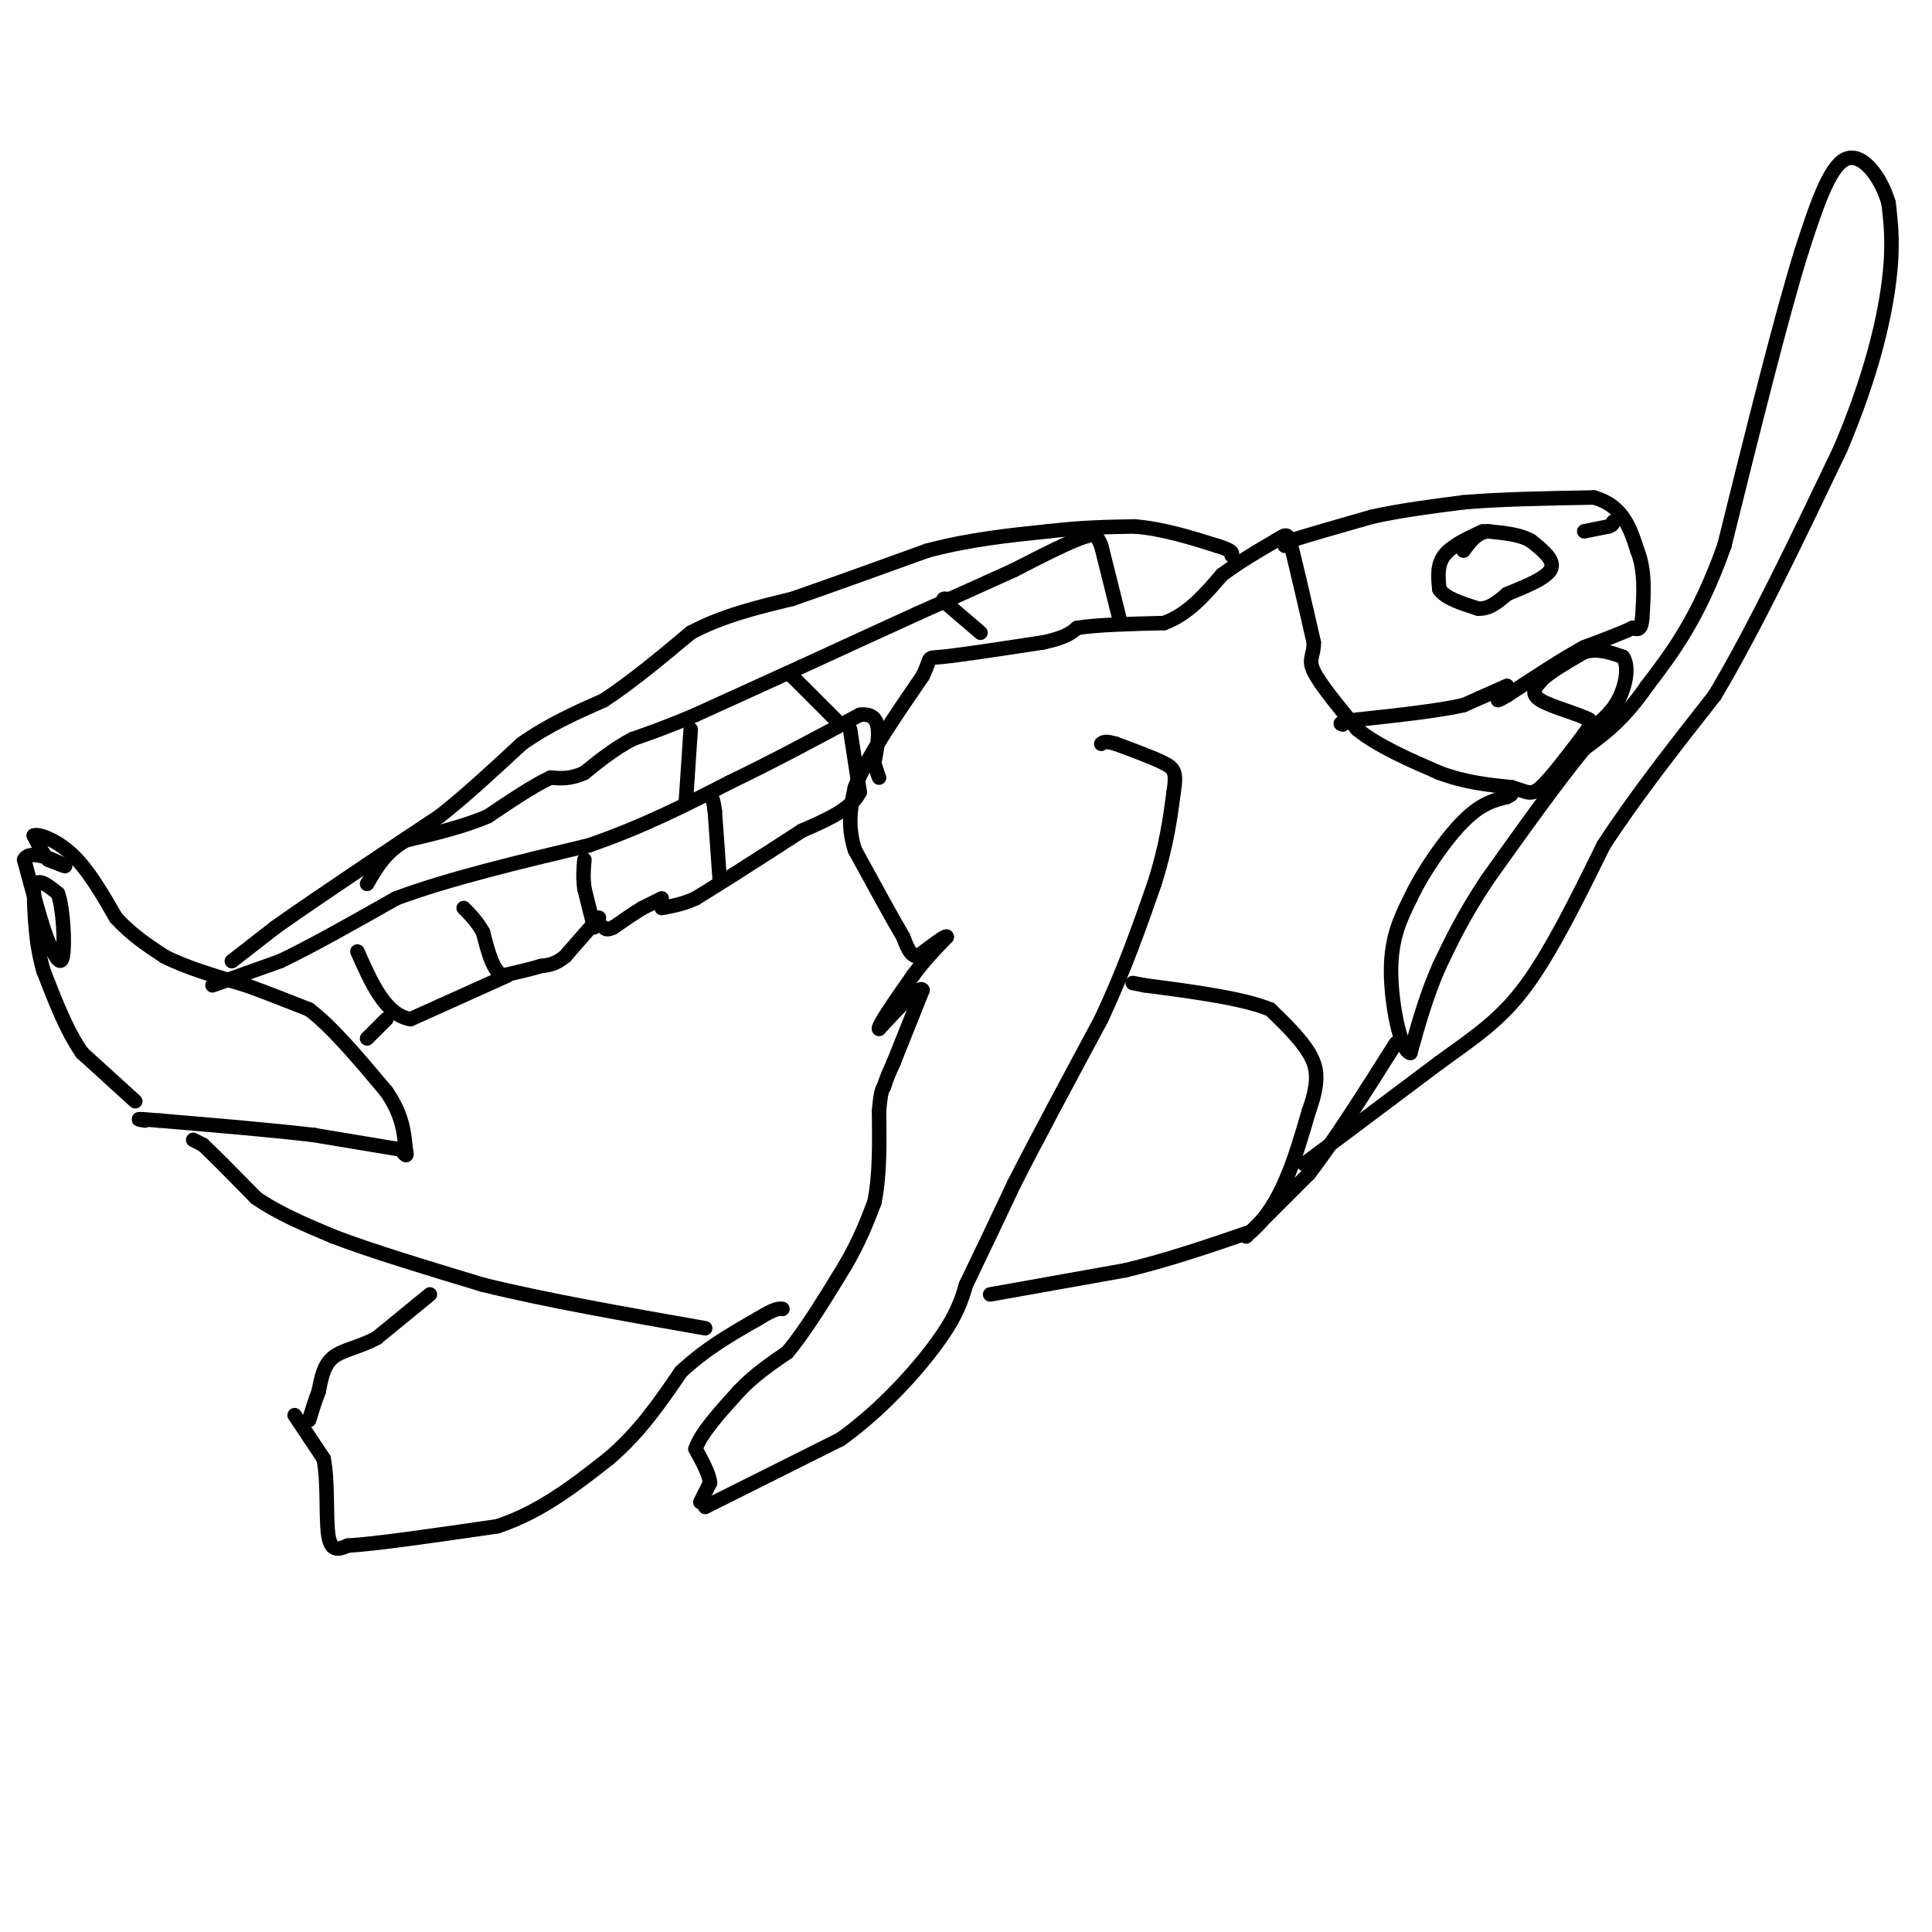 <svg viewBox='0 0 400 400' version='1.1' xmlns='http://www.w3.org/2000/svg' xmlns:xlink='http://www.w3.org/1999/xlink'><g fill='none' stroke='#000000' stroke-width='3' stroke-linecap='round' stroke-linejoin='round'><path d='M145,311c0.000,0.000 2.000,-4.000 2,-4'/><path d='M147,307c-0.167,-1.833 -1.583,-4.417 -3,-7'/><path d='M144,300c1.000,-3.167 5.000,-7.583 9,-12'/><path d='M153,288c3.167,-3.333 6.583,-5.667 10,-8'/><path d='M163,280c3.667,-4.333 7.833,-11.167 12,-18'/><path d='M175,262c3.000,-5.167 4.500,-9.083 6,-13'/><path d='M181,249c1.167,-5.333 1.083,-12.167 1,-19'/><path d='M182,230c0.333,-4.000 0.667,-4.500 1,-5'/><path d='M183,225c0.500,-1.667 1.250,-3.333 2,-5'/><path d='M185,220c1.333,-3.333 3.667,-9.167 6,-15'/><path d='M191,205c-0.500,-1.167 -4.750,3.417 -9,8'/><path d='M182,213c-0.333,-0.500 3.333,-5.750 7,-11'/><path d='M189,202c2.333,-3.167 4.667,-5.583 7,-8'/><path d='M196,194c0.167,-0.667 -2.917,1.667 -6,4'/><path d='M190,198c-1.500,0.000 -2.250,-2.000 -3,-4'/><path d='M187,194c-2.167,-3.667 -6.083,-10.833 -10,-18'/><path d='M177,176c-1.667,-5.167 -0.833,-9.083 0,-13'/><path d='M177,163c2.333,-6.000 8.167,-14.500 14,-23'/><path d='M191,140c2.133,-4.333 0.467,-3.667 4,-4c3.533,-0.333 12.267,-1.667 21,-3'/><path d='M216,133c4.667,-1.000 5.833,-2.000 7,-3'/><path d='M223,130c4.167,-0.667 11.083,-0.833 18,-1'/><path d='M241,129c5.000,-1.833 8.500,-5.917 12,-10'/><path d='M253,119c3.833,-2.833 7.417,-4.917 11,-7'/><path d='M264,112c2.289,-1.444 2.511,-1.556 3,0c0.489,1.556 1.244,4.778 2,8'/><path d='M269,120c0.833,3.500 1.917,8.250 3,13'/><path d='M272,133c0.067,2.822 -1.267,3.378 0,6c1.267,2.622 5.133,7.311 9,12'/><path d='M281,151c4.333,3.500 10.667,6.250 17,9'/><path d='M298,160c5.333,2.000 10.167,2.500 15,3'/><path d='M313,163c3.267,0.956 3.933,1.844 6,0c2.067,-1.844 5.533,-6.422 9,-11'/><path d='M328,152c1.667,-2.333 1.333,-2.667 1,-3'/><path d='M329,149c-2.067,-1.178 -7.733,-2.622 -10,-4c-2.267,-1.378 -1.133,-2.689 0,-4'/><path d='M319,141c1.500,-1.667 5.250,-3.833 9,-6'/><path d='M328,135c2.833,-0.833 5.417,0.083 8,1'/><path d='M336,136c1.333,1.844 0.667,5.956 -1,9c-1.667,3.044 -4.333,5.022 -7,7'/><path d='M312,142c0.000,0.000 -9.000,4.000 -9,4'/><path d='M303,146c-5.167,1.167 -13.583,2.083 -22,3'/><path d='M281,149c-4.167,0.667 -3.583,0.833 -3,1'/><path d='M266,113c0.000,0.000 1.000,-1.000 1,-1'/><path d='M267,112c3.000,-1.000 10.000,-3.000 17,-5'/><path d='M284,107c6.000,-1.333 12.500,-2.167 19,-3'/><path d='M303,104c7.667,-0.667 17.333,-0.833 27,-1'/><path d='M330,103c6.000,1.667 7.500,6.333 9,11'/><path d='M339,114c1.667,4.167 1.333,9.083 1,14'/><path d='M340,128c-0.167,2.667 -1.083,2.333 -2,2'/><path d='M338,130c-2.000,1.000 -6.000,2.500 -10,4'/><path d='M328,134c-4.333,2.333 -10.167,6.167 -16,10'/><path d='M312,144c-2.833,1.667 -1.917,0.833 -1,0'/><path d='M328,110c0.000,0.000 5.000,-1.000 5,-1'/><path d='M333,109c1.000,-0.333 1.000,-0.667 1,-1'/><path d='M307,110c-3.250,1.500 -6.500,3.000 -8,5c-1.500,2.000 -1.250,4.500 -1,7'/><path d='M298,122c1.167,1.833 4.583,2.917 8,4'/><path d='M306,126c2.333,0.167 4.167,-1.417 6,-3'/><path d='M312,123c3.111,-1.311 7.889,-3.089 9,-5c1.111,-1.911 -1.444,-3.956 -4,-6'/><path d='M317,112c-2.167,-1.333 -5.583,-1.667 -9,-2'/><path d='M308,110c-2.333,0.333 -3.667,2.167 -5,4'/><path d='M28,228c0.000,0.000 -11.000,-10.000 -11,-10'/><path d='M17,218c-3.167,-4.500 -5.583,-10.750 -8,-17'/><path d='M9,201c-1.667,-5.667 -1.833,-11.333 -2,-17'/><path d='M7,184c0.500,-2.667 2.750,-0.833 5,1'/><path d='M12,185c1.133,3.178 1.467,10.622 1,13c-0.467,2.378 -1.733,-0.311 -3,-3'/><path d='M10,195c-1.333,-3.333 -3.167,-10.167 -5,-17'/><path d='M5,178c1.133,-2.378 6.467,0.178 8,1c1.533,0.822 -0.733,-0.089 -3,-1'/><path d='M10,178c-1.000,-1.000 -2.000,-3.000 -3,-5'/><path d='M7,173c0.911,-0.467 4.689,0.867 8,4c3.311,3.133 6.156,8.067 9,13'/><path d='M24,190c3.167,3.500 6.583,5.750 10,8'/><path d='M34,198c4.500,2.333 10.750,4.167 17,6'/><path d='M51,204c5.000,1.833 9.000,3.417 13,5'/><path d='M64,209c4.833,3.667 10.417,10.333 16,17'/><path d='M80,226c3.333,4.833 3.667,8.417 4,12'/><path d='M84,238c0.500,2.000 -0.250,1.000 -1,0'/><path d='M83,238c0.000,0.000 -18.000,-3.000 -18,-3'/><path d='M65,235c-8.333,-1.000 -20.167,-2.000 -32,-3'/><path d='M33,232c-5.833,-0.500 -4.417,-0.250 -3,0'/><path d='M44,204c0.000,0.000 14.000,-5.000 14,-5'/><path d='M58,199c6.333,-3.000 15.167,-8.000 24,-13'/><path d='M82,186c10.667,-4.000 25.333,-7.500 40,-11'/><path d='M122,175c11.500,-4.000 20.250,-8.500 29,-13'/><path d='M151,162c9.333,-4.500 18.167,-9.250 27,-14'/><path d='M178,148c5.000,-0.667 4.000,4.667 3,10'/><path d='M181,158c0.667,2.167 0.833,2.583 1,3'/><path d='M48,199c0.000,0.000 9.000,-7.000 9,-7'/><path d='M57,192c4.667,-3.333 11.833,-8.167 19,-13'/><path d='M76,179c5.667,-3.833 10.333,-6.917 15,-10'/><path d='M91,169c5.333,-4.167 11.167,-9.583 17,-15'/><path d='M108,154c5.667,-4.000 11.333,-6.500 17,-9'/><path d='M125,145c5.833,-3.833 11.917,-8.917 18,-14'/><path d='M143,131c6.500,-3.500 13.750,-5.250 21,-7'/><path d='M164,124c8.167,-2.833 18.083,-6.417 28,-10'/><path d='M192,114c8.833,-2.333 16.917,-3.167 25,-4'/><path d='M217,110c7.167,-0.833 12.583,-0.917 18,-1'/><path d='M235,109c5.833,0.500 11.417,2.250 17,4'/><path d='M252,113c3.333,1.000 3.167,1.500 3,2'/><path d='M232,129c0.000,0.000 -4.000,-16.000 -4,-16'/><path d='M228,113c-1.167,-3.000 -2.083,-2.500 -3,-2'/><path d='M225,111c-3.000,0.833 -9.000,3.917 -15,7'/><path d='M210,118c-5.833,2.667 -12.917,5.833 -20,9'/><path d='M190,127c-7.333,3.333 -15.667,7.167 -24,11'/><path d='M166,138c-7.667,3.500 -14.833,6.750 -22,10'/><path d='M144,148c-5.833,2.500 -9.417,3.750 -13,5'/><path d='M131,153c-3.833,2.000 -6.917,4.500 -10,7'/><path d='M121,160c-2.833,1.333 -4.917,1.167 -7,1'/><path d='M114,161c-3.333,1.500 -8.167,4.750 -13,8'/><path d='M101,169c-5.000,2.167 -11.000,3.583 -17,5'/><path d='M84,174c-4.167,2.333 -6.083,5.667 -8,9'/><path d='M143,151c0.000,0.000 -1.000,15.000 -1,15'/><path d='M164,140c0.000,0.000 9.000,9.000 9,9'/><path d='M203,131c0.000,0.000 -7.000,-6.000 -7,-6'/><path d='M196,125c-1.167,-1.167 -0.583,-1.083 0,-1'/><path d='M176,151c0.000,0.000 2.000,13.000 2,13'/><path d='M178,164c-1.667,3.500 -6.833,5.750 -12,8'/><path d='M166,172c-4.333,2.833 -9.167,5.917 -14,9'/><path d='M152,181c-3.667,2.333 -5.833,3.667 -8,5'/><path d='M144,186c-2.500,1.167 -4.750,1.583 -7,2'/><path d='M149,182c0.000,0.000 -1.000,-14.000 -1,-14'/><path d='M148,168c-0.333,-2.833 -0.667,-2.917 -1,-3'/><path d='M137,186c0.000,0.000 -4.000,2.000 -4,2'/><path d='M133,188c-1.667,1.000 -3.833,2.500 -6,4'/><path d='M127,192c-1.333,0.667 -1.667,0.333 -2,0'/><path d='M123,192c0.000,0.000 -2.000,-8.000 -2,-8'/><path d='M121,184c-0.333,-2.333 -0.167,-4.167 0,-6'/><path d='M124,190c0.000,0.000 -7.000,8.000 -7,8'/><path d='M117,198c-2.000,1.667 -3.500,1.833 -5,2'/><path d='M112,200c-2.167,0.667 -5.083,1.333 -8,2'/><path d='M104,202c-2.000,-1.167 -3.000,-5.083 -4,-9'/><path d='M100,193c-1.333,-2.333 -2.667,-3.667 -4,-5'/><path d='M40,236c0.000,0.000 2.000,1.000 2,1'/><path d='M42,237c2.167,2.000 6.583,6.500 11,11'/><path d='M53,248c4.500,3.167 10.250,5.583 16,8'/><path d='M69,256c7.833,3.000 19.417,6.500 31,10'/><path d='M100,266c12.833,3.167 29.417,6.083 46,9'/><path d='M89,268c0.000,0.000 -11.000,9.000 -11,9'/><path d='M78,277c-3.578,1.978 -7.022,2.422 -9,4c-1.978,1.578 -2.489,4.289 -3,7'/><path d='M66,288c-0.833,2.167 -1.417,4.083 -2,6'/><path d='M61,293c0.000,0.000 6.000,9.000 6,9'/><path d='M67,302c0.978,4.867 0.422,12.533 1,16c0.578,3.467 2.289,2.733 4,2'/><path d='M72,320c5.833,-0.333 18.417,-2.167 31,-4'/><path d='M103,316c9.000,-3.000 16.000,-8.500 23,-14'/><path d='M126,302c6.333,-5.333 10.667,-11.667 15,-18'/><path d='M141,284c5.167,-4.833 10.583,-7.917 16,-11'/><path d='M157,273c3.500,-2.167 4.250,-2.083 5,-2'/><path d='M205,268c0.000,0.000 28.000,-5.000 28,-5'/><path d='M233,263c9.000,-2.167 17.500,-5.083 26,-8'/><path d='M259,255c6.333,-5.500 9.167,-15.250 12,-25'/><path d='M271,230c2.222,-6.156 1.778,-9.044 0,-12c-1.778,-2.956 -4.889,-5.978 -8,-9'/><path d='M263,209c-5.667,-2.333 -15.833,-3.667 -26,-5'/><path d='M237,204c-4.333,-0.833 -2.167,-0.417 0,0'/><path d='M258,256c0.000,0.000 13.000,-13.000 13,-13'/><path d='M271,243c5.167,-6.667 11.583,-16.833 18,-27'/><path d='M270,241c0.000,0.000 28.000,-21.000 28,-21'/><path d='M298,220c7.644,-5.533 12.756,-8.867 18,-16c5.244,-7.133 10.622,-18.067 16,-29'/><path d='M332,175c6.500,-10.000 14.750,-20.500 23,-31'/><path d='M355,144c8.167,-13.667 17.083,-32.333 26,-51'/><path d='M381,93c6.267,-14.733 8.933,-26.067 10,-34c1.067,-7.933 0.533,-12.467 0,-17'/><path d='M391,42c-1.600,-5.489 -5.600,-10.711 -9,-9c-3.400,1.711 -6.200,10.356 -9,19'/><path d='M373,52c-4.167,13.333 -10.083,37.167 -16,61'/><path d='M357,113c-5.333,15.000 -10.667,22.000 -16,29'/><path d='M341,142c-4.833,7.000 -8.917,10.000 -13,13'/><path d='M328,155c-5.500,6.667 -12.750,16.833 -20,27'/><path d='M308,182c-5.000,7.500 -7.500,12.750 -10,18'/><path d='M298,200c-2.667,6.000 -4.333,12.000 -6,18'/><path d='M292,218c-2.000,-0.311 -4.000,-10.089 -4,-17c0.000,-6.911 2.000,-10.956 4,-15'/><path d='M292,186c2.667,-5.667 7.333,-12.333 11,-16c3.667,-3.667 6.333,-4.333 9,-5'/><path d='M312,165c1.500,-0.833 0.750,-0.417 0,0'/><path d='M146,312c0.000,0.000 28.000,-14.000 28,-14'/><path d='M174,298c8.533,-6.089 15.867,-14.311 20,-20c4.133,-5.689 5.067,-8.844 6,-12'/><path d='M200,266c2.667,-5.500 6.333,-13.250 10,-21'/><path d='M210,245c4.667,-9.167 11.333,-21.583 18,-34'/><path d='M228,211c4.833,-10.333 7.917,-19.167 11,-28'/><path d='M239,183c2.500,-7.833 3.250,-13.417 4,-19'/><path d='M243,164c0.622,-4.111 0.178,-4.889 -2,-6c-2.178,-1.111 -6.089,-2.556 -10,-4'/><path d='M231,154c-2.167,-0.667 -2.583,-0.333 -3,0'/><path d='M105,202c0.000,0.000 -20.000,9.000 -20,9'/><path d='M85,211c-5.167,-0.833 -8.083,-7.417 -11,-14'/><path d='M80,211c0.000,0.000 -4.000,4.000 -4,4'/></g>
</svg>